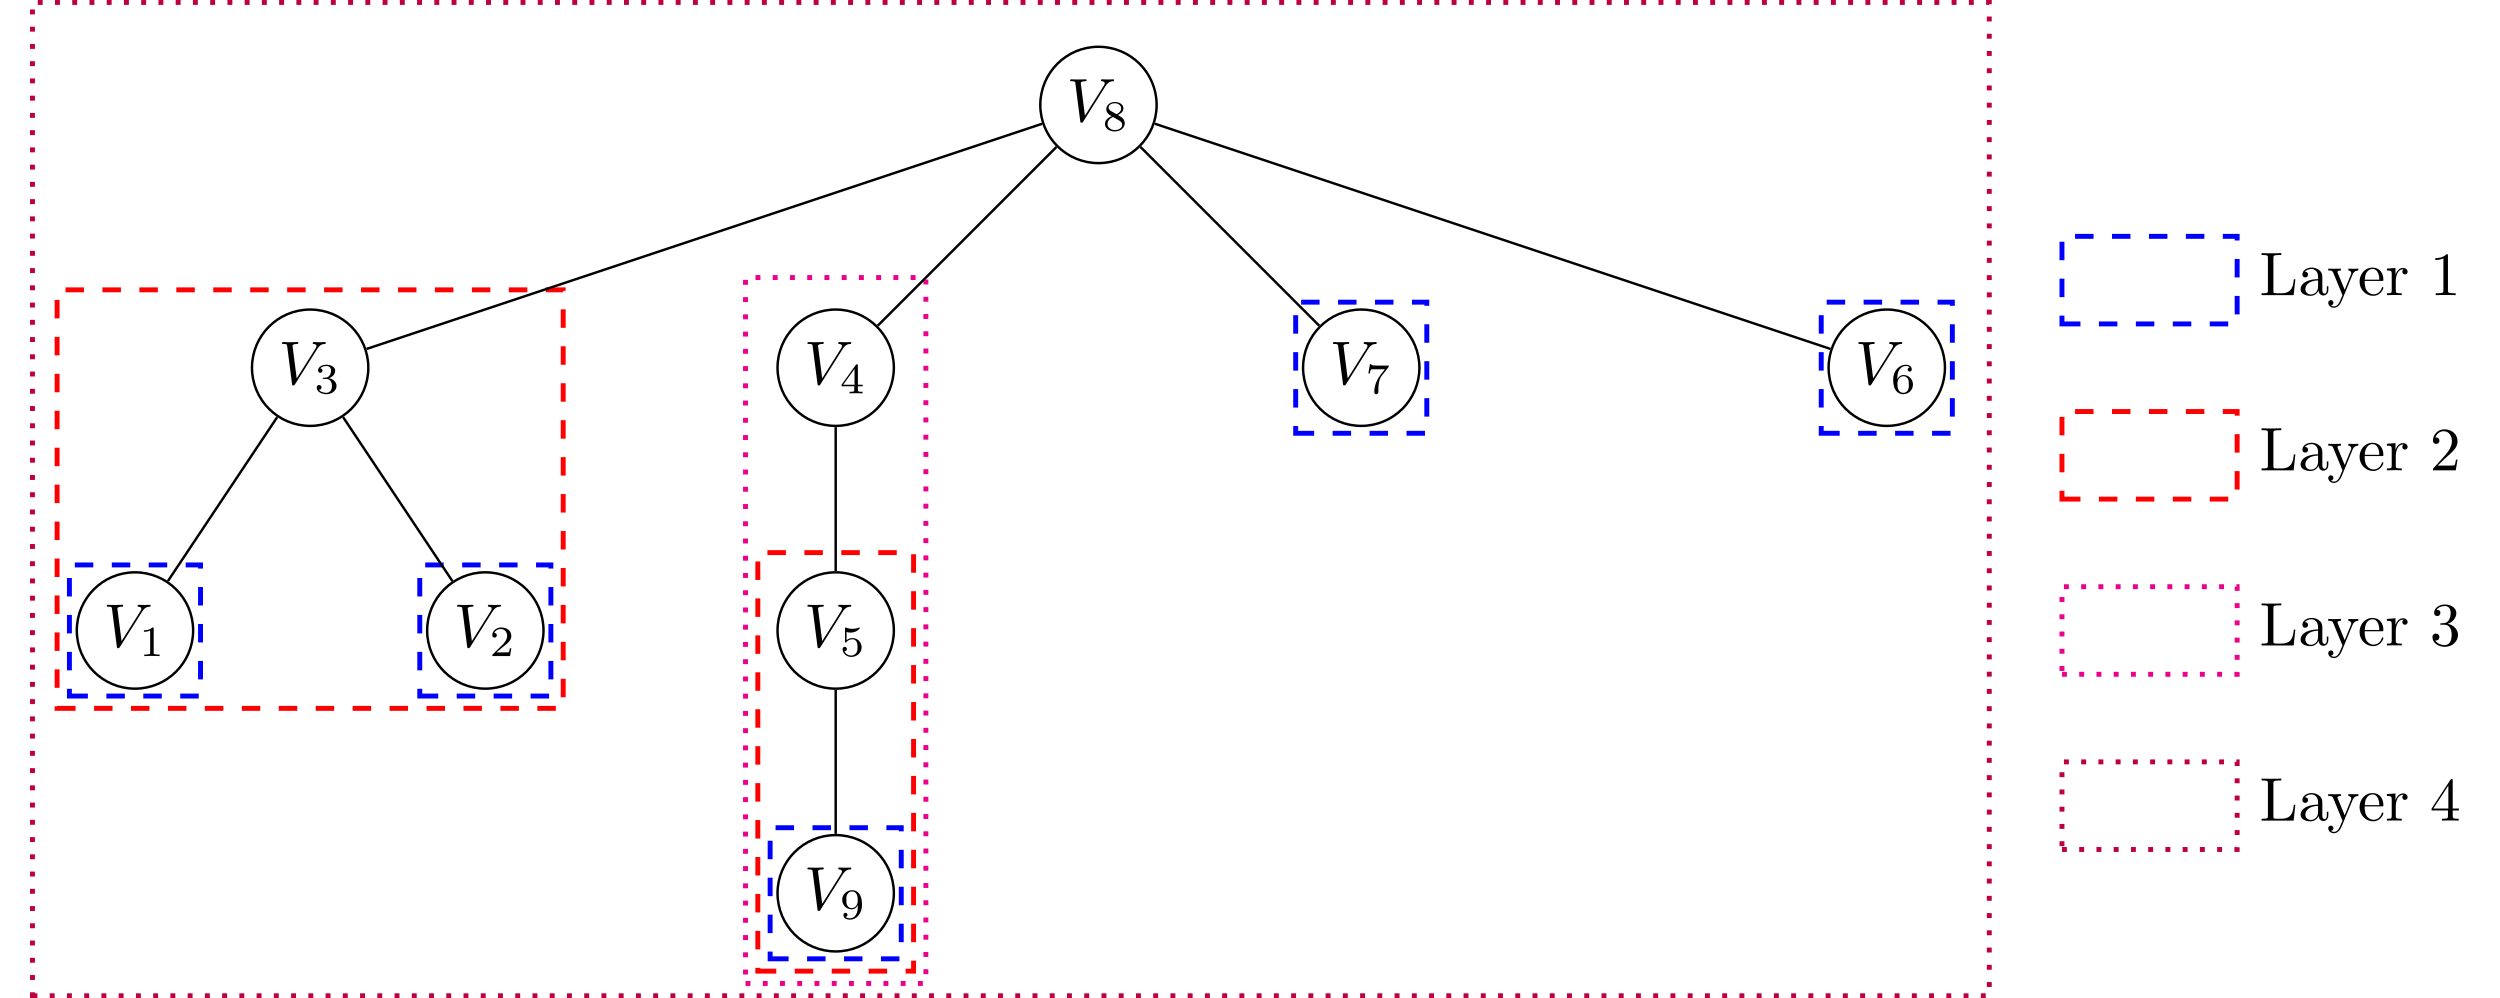 <?xml version="1.0" encoding="UTF-8"?>
<svg xmlns="http://www.w3.org/2000/svg" xmlns:xlink="http://www.w3.org/1999/xlink" width="1725.34pt" height="688.834pt" viewBox="0 0 1725.34 688.834" version="1.1">
<defs>
<g>
<symbol overflow="visible" id="glyph0-0">
<path style="stroke:none;" d=""/>
</symbol>
<symbol overflow="visible" id="glyph0-1">
<path style="stroke:none;" d="M 26.688 -24.172 C 28.766 -27.484 30.547 -27.609 32.125 -27.703 C 32.625 -27.75 32.672 -28.469 32.672 -28.5 C 32.672 -28.844 32.453 -29.016 32.125 -29.016 C 31.016 -29.016 29.781 -28.891 28.641 -28.891 C 27.234 -28.891 25.781 -29.016 24.422 -29.016 C 24.172 -29.016 23.625 -29.016 23.625 -28.203 C 23.625 -27.75 24 -27.703 24.297 -27.703 C 25.453 -27.609 26.25 -27.188 26.25 -26.297 C 26.25 -25.656 25.625 -24.719 25.625 -24.688 L 12.578 -3.953 L 9.688 -26.422 C 9.688 -27.141 10.656 -27.703 12.625 -27.703 C 13.219 -27.703 13.688 -27.703 13.688 -28.547 C 13.688 -28.938 13.344 -29.016 13.078 -29.016 C 11.391 -29.016 9.562 -28.891 7.812 -28.891 C 7.047 -28.891 6.25 -28.938 5.484 -28.938 C 4.719 -28.938 3.906 -29.016 3.188 -29.016 C 2.891 -29.016 2.375 -29.016 2.375 -28.203 C 2.375 -27.703 2.766 -27.703 3.438 -27.703 C 5.828 -27.703 5.859 -27.312 5.984 -26.25 L 9.344 -0.047 C 9.469 0.812 9.641 0.938 10.203 0.938 C 10.875 0.938 11.047 0.719 11.391 0.172 Z M 26.688 -24.172 "/>
</symbol>
<symbol overflow="visible" id="glyph1-0">
<path style="stroke:none;" d=""/>
</symbol>
<symbol overflow="visible" id="glyph1-1">
<path style="stroke:none;" d="M 10.562 -10.734 C 12.875 -11.859 14.359 -13.266 14.359 -15.312 C 14.359 -18.203 11.359 -19.75 8.469 -19.75 C 5.203 -19.75 2.531 -17.609 2.531 -14.781 C 2.531 -13.375 3.188 -12.375 3.719 -11.781 C 4.25 -11.156 4.453 -11.031 6.219 -9.984 C 4.547 -9.281 1.609 -7.672 1.609 -4.547 C 1.609 -1.25 5.031 0.594 8.422 0.594 C 12.188 0.594 15.281 -1.812 15.281 -5.031 C 15.281 -6.984 14.125 -8.656 12.406 -9.656 C 12.016 -9.906 10.969 -10.5 10.562 -10.734 Z M 5.703 -13.562 C 4.938 -14 4.109 -14.812 4.109 -15.906 C 4.109 -17.781 6.281 -18.875 8.422 -18.875 C 10.734 -18.875 12.781 -17.422 12.781 -15.312 C 12.781 -12.672 9.688 -11.328 9.641 -11.328 C 9.578 -11.328 9.516 -11.359 9.312 -11.484 Z M 7.172 -9.422 L 11.234 -7.078 C 12.016 -6.625 13.5 -5.734 13.5 -3.984 C 13.5 -1.75 11.031 -0.359 8.469 -0.359 C 5.734 -0.359 3.391 -2.109 3.391 -4.547 C 3.391 -6.75 5.031 -8.438 7.172 -9.422 Z M 7.172 -9.422 "/>
</symbol>
<symbol overflow="visible" id="glyph1-2">
<path style="stroke:none;" d="M 8.125 -9.938 C 10.438 -9.938 12.109 -8.328 12.109 -5.141 C 12.109 -1.453 9.969 -0.359 8.234 -0.359 C 7.047 -0.359 4.438 -0.688 3.188 -2.438 C 4.578 -2.5 4.906 -3.484 4.906 -4.109 C 4.906 -5.062 4.188 -5.734 3.266 -5.734 C 2.438 -5.734 1.609 -5.234 1.609 -4.016 C 1.609 -1.219 4.703 0.594 8.297 0.594 C 12.422 0.594 15.281 -2.172 15.281 -5.141 C 15.281 -7.469 13.375 -9.781 10.109 -10.469 C 13.234 -11.594 14.359 -13.828 14.359 -15.641 C 14.359 -17.984 11.656 -19.75 8.359 -19.75 C 5.062 -19.75 2.531 -18.141 2.531 -15.766 C 2.531 -14.75 3.188 -14.188 4.078 -14.188 C 5 -14.188 5.594 -14.859 5.594 -15.703 C 5.594 -16.562 5 -17.188 4.078 -17.25 C 5.109 -18.547 7.172 -18.875 8.266 -18.875 C 9.609 -18.875 11.484 -18.234 11.484 -15.641 C 11.484 -14.391 11.062 -13.031 10.281 -12.109 C 9.312 -10.969 8.469 -10.906 6.984 -10.828 C 6.25 -10.766 6.188 -10.766 6.031 -10.734 C 5.984 -10.734 5.734 -10.672 5.734 -10.344 C 5.734 -9.938 6 -9.938 6.516 -9.938 Z M 8.125 -9.938 "/>
</symbol>
<symbol overflow="visible" id="glyph1-3">
<path style="stroke:none;" d="M 9.969 -18.906 C 9.969 -19.719 9.906 -19.75 9.062 -19.75 C 7.172 -17.875 4.453 -17.844 3.234 -17.844 L 3.234 -16.766 C 3.953 -16.766 5.922 -16.766 7.547 -17.609 L 7.547 -2.438 C 7.547 -1.453 7.547 -1.078 4.578 -1.078 L 3.453 -1.078 L 3.453 0 C 3.984 -0.031 7.641 -0.125 8.734 -0.125 C 9.656 -0.125 13.406 -0.031 14.062 0 L 14.062 -1.078 L 12.938 -1.078 C 9.969 -1.078 9.969 -1.453 9.969 -2.438 Z M 9.969 -18.906 "/>
</symbol>
<symbol overflow="visible" id="glyph1-4">
<path style="stroke:none;" d="M 15.016 -5.406 L 14 -5.406 C 13.922 -4.75 13.625 -3 13.234 -2.703 C 13 -2.531 10.703 -2.531 10.281 -2.531 L 4.812 -2.531 C 7.938 -5.297 8.984 -6.125 10.766 -7.516 C 12.969 -9.281 15.016 -11.125 15.016 -13.953 C 15.016 -17.547 11.859 -19.75 8.062 -19.75 C 4.375 -19.75 1.875 -17.156 1.875 -14.422 C 1.875 -12.906 3.156 -12.75 3.453 -12.75 C 4.156 -12.75 5.031 -13.266 5.031 -14.328 C 5.031 -14.859 4.812 -15.906 3.266 -15.906 C 4.188 -18.016 6.219 -18.672 7.609 -18.672 C 10.578 -18.672 12.125 -16.359 12.125 -13.953 C 12.125 -11.359 10.281 -9.312 9.344 -8.234 L 2.172 -1.156 C 1.875 -0.891 1.875 -0.828 1.875 0 L 14.125 0 Z M 15.016 -5.406 "/>
</symbol>
<symbol overflow="visible" id="glyph1-5">
<path style="stroke:none;" d="M 15.734 -4.875 L 15.734 -5.953 L 12.422 -5.953 L 12.422 -19.203 C 12.422 -19.828 12.422 -20.047 11.781 -20.047 C 11.422 -20.047 11.297 -20.047 11 -19.625 L 1.156 -5.953 L 1.156 -4.875 L 9.906 -4.875 L 9.906 -2.438 C 9.906 -1.422 9.906 -1.078 7.5 -1.078 L 6.688 -1.078 L 6.688 0 C 8.172 -0.062 10.078 -0.125 11.156 -0.125 C 12.25 -0.125 14.156 -0.062 15.641 0 L 15.641 -1.078 L 14.844 -1.078 C 12.422 -1.078 12.422 -1.422 12.422 -2.438 L 12.422 -4.875 Z M 10.109 -16.828 L 10.109 -5.953 L 2.266 -5.953 Z M 10.109 -16.828 "/>
</symbol>
<symbol overflow="visible" id="glyph1-6">
<path style="stroke:none;" d="M 4.609 -16.594 C 6.125 -16.203 7.016 -16.203 7.5 -16.203 C 11.422 -16.203 13.734 -18.875 13.734 -19.328 C 13.734 -19.656 13.531 -19.75 13.375 -19.75 C 13.328 -19.75 13.266 -19.75 13.141 -19.656 C 12.422 -19.391 10.859 -18.797 8.656 -18.797 C 7.812 -18.797 6.25 -18.859 4.312 -19.594 C 4.016 -19.75 3.953 -19.75 3.922 -19.75 C 3.531 -19.75 3.531 -19.422 3.531 -18.938 L 3.531 -10.172 C 3.531 -9.656 3.531 -9.312 4.016 -9.312 C 4.281 -9.312 4.312 -9.359 4.609 -9.719 C 5.891 -11.359 7.703 -11.594 8.734 -11.594 C 10.531 -11.594 11.328 -10.172 11.484 -9.938 C 12.016 -8.953 12.188 -7.812 12.188 -6.094 C 12.188 -5.203 12.188 -3.453 11.297 -2.141 C 10.562 -1.078 9.281 -0.359 7.812 -0.359 C 5.891 -0.359 3.891 -1.422 3.156 -3.391 C 4.281 -3.297 4.844 -4.047 4.844 -4.844 C 4.844 -6.125 3.75 -6.359 3.359 -6.359 C 3.297 -6.359 1.875 -6.359 1.875 -4.75 C 1.875 -2.078 4.312 0.594 7.875 0.594 C 11.688 0.594 15.016 -2.234 15.016 -5.984 C 15.016 -9.344 12.453 -12.422 8.766 -12.422 C 7.469 -12.422 5.922 -12.109 4.609 -10.969 Z M 4.609 -16.594 "/>
</symbol>
<symbol overflow="visible" id="glyph1-7">
<path style="stroke:none;" d="M 12.422 -8.859 C 12.422 -1.484 8.766 -0.359 6.984 -0.359 C 6.328 -0.359 4.75 -0.422 3.953 -1.344 C 5.172 -1.453 5.266 -2.469 5.266 -2.734 C 5.266 -3.484 4.75 -4.141 3.859 -4.141 C 2.969 -4.141 2.438 -3.531 2.438 -2.672 C 2.438 -0.656 4.141 0.594 7.016 0.594 C 11.266 0.594 15.281 -3.422 15.281 -9.781 C 15.281 -17.156 12.016 -19.75 8.531 -19.75 C 7.547 -19.75 5.5 -19.594 3.812 -17.938 C 2.797 -16.953 1.609 -15.781 1.609 -13.109 C 1.609 -9.344 4.609 -6.547 8.094 -6.547 C 10.469 -6.547 11.75 -8.125 12.422 -9.453 Z M 8.234 -7.375 C 7.078 -7.375 5.984 -7.766 5.141 -9.125 C 4.453 -10.234 4.453 -11.484 4.453 -13.109 C 4.453 -14.844 4.453 -16.031 5.328 -17.219 C 6.031 -18.25 7.016 -18.875 8.562 -18.875 C 10.078 -18.875 10.969 -17.938 11.453 -17.156 C 12.25 -15.906 12.344 -13.828 12.344 -12.781 C 12.344 -8.922 10.109 -7.375 8.234 -7.375 Z M 8.234 -7.375 "/>
</symbol>
<symbol overflow="visible" id="glyph1-8">
<path style="stroke:none;" d="M 15.906 -17.953 C 16.203 -18.312 16.203 -18.375 16.203 -19.156 L 8.422 -19.156 C 7.219 -19.156 6.891 -19.172 5.828 -19.266 C 4.281 -19.391 4.219 -19.594 4.141 -20.094 L 3.125 -20.094 L 2.078 -13.734 L 3.094 -13.734 C 3.156 -14.188 3.453 -16.141 3.922 -16.438 C 4.156 -16.625 6.578 -16.625 7.016 -16.625 L 13.5 -16.625 C 12.547 -15.375 11.031 -13.531 10.406 -12.703 C 6.516 -7.578 6.156 -2.859 6.156 -1.094 C 6.156 -0.766 6.156 0.594 7.547 0.594 C 8.984 0.594 8.984 -0.75 8.984 -1.125 L 8.984 -2.312 C 8.984 -8.094 10.172 -10.734 11.453 -12.344 Z M 15.906 -17.953 "/>
</symbol>
<symbol overflow="visible" id="glyph1-9">
<path style="stroke:none;" d="M 4.453 -9.719 C 4.453 -12.156 4.672 -14.359 5.797 -16.172 C 6.812 -17.781 8.422 -18.875 10.312 -18.875 C 11.203 -18.875 12.406 -18.641 13 -17.844 C 12.25 -17.781 11.625 -17.281 11.625 -16.406 C 11.625 -15.672 12.125 -15.016 13.031 -15.016 C 13.922 -15.016 14.453 -15.609 14.453 -16.469 C 14.453 -18.203 13.203 -19.75 10.266 -19.75 C 5.984 -19.75 1.609 -15.812 1.609 -9.422 C 1.609 -1.719 5.234 0.594 8.5 0.594 C 12.125 0.594 15.281 -2.172 15.281 -6.062 C 15.281 -9.844 12.281 -12.641 8.797 -12.641 C 6.422 -12.641 5.109 -11.062 4.453 -9.719 Z M 8.5 -0.359 C 7.016 -0.359 5.859 -1.219 5.234 -2.531 C 4.781 -3.422 4.547 -4.906 4.547 -6.688 C 4.547 -9.578 6.281 -11.797 8.656 -11.797 C 10.016 -11.797 10.938 -11.266 11.688 -10.172 C 12.406 -9.047 12.422 -7.797 12.422 -6.062 C 12.422 -4.375 12.422 -3.125 11.625 -1.969 C 10.906 -0.922 9.969 -0.359 8.5 -0.359 Z M 8.5 -0.359 "/>
</symbol>
<symbol overflow="visible" id="glyph2-0">
<path style="stroke:none;" d=""/>
</symbol>
<symbol overflow="visible" id="glyph2-1">
<path style="stroke:none;" d="M 24.719 -10.969 L 23.656 -10.969 C 23.203 -6.625 22.609 -1.312 15.125 -1.312 L 11.641 -1.312 C 9.641 -1.312 9.562 -1.609 9.562 -3.016 L 9.562 -25.656 C 9.562 -27.109 9.562 -27.703 13.594 -27.703 L 15 -27.703 L 15 -29.016 C 13.469 -28.891 9.594 -28.891 7.859 -28.891 C 6.203 -28.891 2.891 -28.891 1.406 -29.016 L 1.406 -27.703 L 2.422 -27.703 C 5.688 -27.703 5.781 -27.234 5.781 -25.703 L 5.781 -3.312 C 5.781 -1.781 5.688 -1.312 2.422 -1.312 L 1.406 -1.312 L 1.406 0 L 23.531 0 Z M 24.719 -10.969 "/>
</symbol>
<symbol overflow="visible" id="glyph2-2">
<path style="stroke:none;" d="M 14.141 -3.234 C 14.312 -1.531 15.469 0.25 17.469 0.25 C 18.359 0.25 20.938 -0.344 20.938 -3.781 L 20.938 -6.156 L 19.875 -6.156 L 19.875 -3.781 C 19.875 -1.312 18.828 -1.062 18.359 -1.062 C 16.953 -1.062 16.781 -2.969 16.781 -3.188 L 16.781 -11.688 C 16.781 -13.469 16.781 -15.125 15.25 -16.703 C 13.594 -18.359 11.469 -19.031 9.438 -19.031 C 5.953 -19.031 3.016 -17.031 3.016 -14.234 C 3.016 -12.953 3.859 -12.234 4.969 -12.234 C 6.156 -12.234 6.922 -13.078 6.922 -14.188 C 6.922 -14.703 6.719 -16.094 4.766 -16.141 C 5.906 -17.625 7.984 -18.094 9.344 -18.094 C 11.422 -18.094 13.844 -16.438 13.844 -12.656 L 13.844 -11.094 C 11.688 -10.969 8.703 -10.828 6.031 -9.562 C 2.844 -8.109 1.781 -5.906 1.781 -4.031 C 1.781 -0.594 5.906 0.469 8.578 0.469 C 11.391 0.469 13.344 -1.234 14.141 -3.234 Z M 13.844 -10.203 L 13.844 -5.953 C 13.844 -1.906 10.797 -0.469 8.875 -0.469 C 6.797 -0.469 5.062 -1.953 5.062 -4.078 C 5.062 -6.422 6.844 -9.938 13.844 -10.203 Z M 13.844 -10.203 "/>
</symbol>
<symbol overflow="visible" id="glyph2-3">
<path style="stroke:none;" d="M 17.625 -14.281 C 18.734 -16.953 20.906 -17 21.578 -17 L 21.578 -18.312 C 20.609 -18.219 19.375 -18.188 18.391 -18.188 C 17.625 -18.188 15.641 -18.266 14.703 -18.312 L 14.703 -17 C 16.016 -16.953 16.703 -16.234 16.703 -15.172 C 16.703 -14.734 16.656 -14.656 16.438 -14.141 L 12.156 -3.703 L 7.438 -15.125 C 7.266 -15.547 7.188 -15.719 7.188 -15.891 C 7.188 -17 8.75 -17 9.562 -17 L 9.562 -18.312 C 8.453 -18.266 5.656 -18.188 4.922 -18.188 C 3.781 -18.188 2.078 -18.219 0.812 -18.312 L 0.812 -17 C 2.844 -17 3.656 -17 4.25 -15.5 L 10.625 0 C 10.406 0.547 9.812 1.953 9.562 2.5 C 8.625 4.844 7.438 7.781 4.719 7.781 C 4.5 7.781 3.531 7.781 2.719 7.016 C 4.031 6.844 4.375 5.906 4.375 5.219 C 4.375 4.125 3.562 3.438 2.594 3.438 C 1.734 3.438 0.812 4 0.812 5.266 C 0.812 7.188 2.594 8.703 4.719 8.703 C 7.391 8.703 9.141 6.281 10.156 3.859 Z M 17.625 -14.281 "/>
</symbol>
<symbol overflow="visible" id="glyph2-4">
<path style="stroke:none;" d="M 4.766 -10.703 C 5.016 -17.031 8.578 -18.094 10.031 -18.094 C 14.406 -18.094 14.828 -12.359 14.828 -10.703 Z M 4.719 -9.812 L 16.562 -9.812 C 17.5 -9.812 17.625 -9.812 17.625 -10.703 C 17.625 -14.906 15.344 -19.031 10.031 -19.031 C 5.094 -19.031 1.188 -14.656 1.188 -9.344 C 1.188 -3.656 5.656 0.469 10.531 0.469 C 15.719 0.469 17.625 -4.25 17.625 -5.062 C 17.625 -5.484 17.297 -5.562 17.078 -5.562 C 16.703 -5.562 16.609 -5.312 16.531 -4.969 C 15.047 -0.594 11.219 -0.594 10.797 -0.594 C 8.672 -0.594 6.969 -1.875 5.984 -3.438 C 4.719 -5.484 4.719 -8.281 4.719 -9.812 Z M 4.719 -9.812 "/>
</symbol>
<symbol overflow="visible" id="glyph2-5">
<path style="stroke:none;" d="M 7.094 -14.109 L 7.094 -18.781 L 1.188 -18.312 L 1.188 -17 C 4.156 -17 4.5 -16.703 4.5 -14.609 L 4.5 -3.234 C 4.5 -1.312 4.031 -1.312 1.188 -1.312 L 1.188 0 C 2.844 -0.047 4.844 -0.125 6.031 -0.125 C 7.734 -0.125 9.734 -0.125 11.422 0 L 11.422 -1.312 L 10.531 -1.312 C 7.391 -1.312 7.312 -1.781 7.312 -3.312 L 7.312 -9.859 C 7.312 -14.062 9.094 -17.844 12.328 -17.844 C 12.625 -17.844 12.703 -17.844 12.781 -17.797 C 12.656 -17.766 11.812 -17.25 11.812 -16.141 C 11.812 -14.953 12.703 -14.312 13.641 -14.312 C 14.406 -14.312 15.469 -14.828 15.469 -16.188 C 15.469 -17.547 14.141 -18.781 12.328 -18.781 C 9.219 -18.781 7.688 -15.938 7.094 -14.109 Z M 7.094 -14.109 "/>
</symbol>
<symbol overflow="visible" id="glyph2-6">
<path style="stroke:none;" d="M 12.484 -27.188 C 12.484 -28.203 12.484 -28.297 11.516 -28.297 C 8.875 -25.578 5.141 -25.578 3.781 -25.578 L 3.781 -24.266 C 4.625 -24.266 7.141 -24.266 9.344 -25.359 L 9.344 -3.359 C 9.344 -1.828 9.219 -1.312 5.391 -1.312 L 4.031 -1.312 L 4.031 0 C 5.516 -0.125 9.219 -0.125 10.922 -0.125 C 12.625 -0.125 16.312 -0.125 17.797 0 L 17.797 -1.312 L 16.438 -1.312 C 12.625 -1.312 12.484 -1.781 12.484 -3.359 Z M 12.484 -27.188 "/>
</symbol>
<symbol overflow="visible" id="glyph2-7">
<path style="stroke:none;" d="M 5.391 -3.266 L 9.906 -7.641 C 16.531 -13.516 19.078 -15.797 19.078 -20.047 C 19.078 -24.891 15.25 -28.297 10.062 -28.297 C 5.266 -28.297 2.125 -24.391 2.125 -20.609 C 2.125 -18.219 4.25 -18.219 4.375 -18.219 C 5.094 -18.219 6.578 -18.734 6.578 -20.484 C 6.578 -21.578 5.828 -22.688 4.328 -22.688 C 4 -22.688 3.906 -22.688 3.781 -22.641 C 4.766 -25.406 7.047 -26.984 9.516 -26.984 C 13.375 -26.984 15.203 -23.531 15.203 -20.047 C 15.203 -16.656 13.078 -13.297 10.75 -10.656 L 2.594 -1.578 C 2.125 -1.109 2.125 -1.016 2.125 0 L 17.891 0 L 19.078 -7.391 L 18.016 -7.391 C 17.797 -6.125 17.5 -4.25 17.078 -3.609 C 16.781 -3.266 13.984 -3.266 13.047 -3.266 Z M 5.391 -3.266 "/>
</symbol>
<symbol overflow="visible" id="glyph2-8">
<path style="stroke:none;" d="M 12.328 -14.953 C 15.797 -16.094 18.266 -19.078 18.266 -22.438 C 18.266 -25.922 14.531 -28.297 10.453 -28.297 C 6.156 -28.297 2.938 -25.75 2.938 -22.516 C 2.938 -21.109 3.859 -20.312 5.094 -20.312 C 6.422 -20.312 7.266 -21.234 7.266 -22.469 C 7.266 -24.594 5.266 -24.594 4.625 -24.594 C 5.953 -26.688 8.75 -27.234 10.281 -27.234 C 12.016 -27.234 14.359 -26.297 14.359 -22.469 C 14.359 -21.969 14.281 -19.5 13.172 -17.625 C 11.891 -15.594 10.453 -15.469 9.391 -15.422 C 9.047 -15.375 8.031 -15.297 7.734 -15.297 C 7.391 -15.25 7.094 -15.203 7.094 -14.781 C 7.094 -14.312 7.391 -14.312 8.109 -14.312 L 9.984 -14.312 C 13.469 -14.312 15.047 -11.422 15.047 -7.266 C 15.047 -1.484 12.109 -0.25 10.234 -0.25 C 8.406 -0.25 5.219 -0.984 3.734 -3.484 C 5.219 -3.266 6.547 -4.203 6.547 -5.828 C 6.547 -7.344 5.391 -8.203 4.156 -8.203 C 3.141 -8.203 1.781 -7.609 1.781 -5.734 C 1.781 -1.875 5.734 0.938 10.359 0.938 C 15.547 0.938 19.422 -2.938 19.422 -7.266 C 19.422 -10.75 16.734 -14.062 12.328 -14.953 Z M 12.328 -14.953 "/>
</symbol>
<symbol overflow="visible" id="glyph2-9">
<path style="stroke:none;" d="M 12.484 -7.016 L 12.484 -3.312 C 12.484 -1.781 12.406 -1.312 9.266 -1.312 L 8.375 -1.312 L 8.375 0 C 10.109 -0.125 12.328 -0.125 14.109 -0.125 C 15.891 -0.125 18.141 -0.125 19.875 0 L 19.875 -1.312 L 18.984 -1.312 C 15.844 -1.312 15.766 -1.781 15.766 -3.312 L 15.766 -7.016 L 20.016 -7.016 L 20.016 -8.328 L 15.766 -8.328 L 15.766 -27.656 C 15.766 -28.5 15.766 -28.766 15.078 -28.766 C 14.703 -28.766 14.578 -28.766 14.234 -28.25 L 1.188 -8.328 L 1.188 -7.016 Z M 12.75 -8.328 L 2.375 -8.328 L 12.75 -24.172 Z M 12.75 -8.328 "/>
</symbol>
</g>
<clipPath id="clip1">
  <path d="M 20 0 L 1375 0 L 1375 688.836 L 20 688.836 Z M 20 0 "/>
</clipPath>
</defs>
<g id="surface1">
<path style="fill:none;stroke-width:0.797;stroke-linecap:butt;stroke-linejoin:miter;stroke:rgb(0%,0%,100%);stroke-opacity:1;stroke-dasharray:2.989,2.989;stroke-miterlimit:10;" d="M -166.515 -95.649 L -145.299 -95.649 L -145.299 -74.433 L -166.515 -74.433 Z M -166.515 -95.649 " transform="matrix(4.265,0,0,-4.265,758.091,72.429)"/>
<path style="fill:none;stroke-width:0.797;stroke-linecap:butt;stroke-linejoin:miter;stroke:rgb(0%,0%,100%);stroke-opacity:1;stroke-dasharray:2.989,2.989;stroke-miterlimit:10;" d="M -109.822 -95.649 L -88.606 -95.649 L -88.606 -74.433 L -109.822 -74.433 Z M -109.822 -95.649 " transform="matrix(4.265,0,0,-4.265,758.091,72.429)"/>
<path style="fill:none;stroke-width:0.797;stroke-linecap:butt;stroke-linejoin:miter;stroke:rgb(0%,0%,100%);stroke-opacity:1;stroke-dasharray:2.989,2.989;stroke-miterlimit:10;" d="M -53.129 -138.169 L -31.912 -138.169 L -31.912 -116.953 L -53.129 -116.953 Z M -53.129 -138.169 " transform="matrix(4.265,0,0,-4.265,758.091,72.429)"/>
<path style="fill:none;stroke-width:0.797;stroke-linecap:butt;stroke-linejoin:miter;stroke:rgb(0%,0%,100%);stroke-opacity:1;stroke-dasharray:2.989,2.989;stroke-miterlimit:10;" d="M 31.912 -53.129 L 53.128 -53.129 L 53.128 -31.912 L 31.912 -31.912 Z M 31.912 -53.129 " transform="matrix(4.265,0,0,-4.265,758.091,72.429)"/>
<path style="fill:none;stroke-width:0.797;stroke-linecap:butt;stroke-linejoin:miter;stroke:rgb(0%,0%,100%);stroke-opacity:1;stroke-dasharray:2.989,2.989;stroke-miterlimit:10;" d="M 116.952 -53.129 L 138.169 -53.129 L 138.169 -31.912 L 116.952 -31.912 Z M 116.952 -53.129 " transform="matrix(4.265,0,0,-4.265,758.091,72.429)"/>
<path style="fill:none;stroke-width:0.797;stroke-linecap:butt;stroke-linejoin:miter;stroke:rgb(100%,0%,0%);stroke-opacity:1;stroke-dasharray:2.989,2.989;stroke-miterlimit:10;" d="M -168.508 -97.641 L -86.613 -97.641 L -86.613 -29.919 L -168.508 -29.919 Z M -168.508 -97.641 " transform="matrix(4.265,0,0,-4.265,758.091,72.429)"/>
<path style="fill:none;stroke-width:0.797;stroke-linecap:butt;stroke-linejoin:miter;stroke:rgb(100%,0%,0%);stroke-opacity:1;stroke-dasharray:2.989,2.989;stroke-miterlimit:10;" d="M -55.121 -140.161 L -29.919 -140.161 L -29.919 -72.439 L -55.121 -72.439 Z M -55.121 -140.161 " transform="matrix(4.265,0,0,-4.265,758.091,72.429)"/>
<path style="fill:none;stroke-width:0.797;stroke-linecap:butt;stroke-linejoin:miter;stroke:rgb(92.549%,0%,54.9%);stroke-opacity:1;stroke-dasharray:0.797,1.993;stroke-miterlimit:10;" d="M -57.113 -142.154 L -27.927 -142.154 L -27.927 -27.927 L -57.113 -27.927 Z M -57.113 -142.154 " transform="matrix(4.265,0,0,-4.265,758.091,72.429)"/>
<g clip-path="url(#clip1)" clip-rule="nonzero">
<path style="fill:none;stroke-width:0.797;stroke-linecap:butt;stroke-linejoin:miter;stroke:rgb(75%,0%,25%);stroke-opacity:1;stroke-dasharray:0.797,1.993;stroke-miterlimit:10;" d="M -172.493 -144.147 L 144.146 -144.147 L 144.146 16.586 L -172.493 16.586 Z M -172.493 -144.147 " transform="matrix(4.265,0,0,-4.265,758.091,72.429)"/>
</g>
<path style="fill:none;stroke-width:0.399;stroke-linecap:butt;stroke-linejoin:miter;stroke:rgb(0%,0%,0%);stroke-opacity:1;stroke-miterlimit:10;" d="M 9.412 -0 C 9.412 5.198 5.199 9.413 -0 9.413 C -5.199 9.413 -9.412 5.198 -9.412 -0 C -9.412 -5.198 -5.199 -9.413 -0 -9.413 C 5.199 -9.413 9.412 -5.198 9.412 -0 Z M 9.412 -0 " transform="matrix(4.265,0,0,-4.265,758.091,72.429)"/>
<g style="fill:rgb(0%,0%,0%);fill-opacity:1;">
  <use xlink:href="#glyph0-1" x="736.172" y="83.76"/>
</g>
<g style="fill:rgb(0%,0%,0%);fill-opacity:1;">
  <use xlink:href="#glyph1-1" x="760.953" y="90.131"/>
</g>
<path style="fill:none;stroke-width:0.399;stroke-linecap:butt;stroke-linejoin:miter;stroke:rgb(0%,0%,0%);stroke-opacity:1;stroke-miterlimit:10;" d="M -118.148 -42.52 C -118.148 -37.321 -122.362 -33.108 -127.56 -33.108 C -132.759 -33.108 -136.973 -37.321 -136.973 -42.52 C -136.973 -47.719 -132.759 -51.933 -127.56 -51.933 C -122.362 -51.933 -118.148 -47.719 -118.148 -42.52 Z M -118.148 -42.52 " transform="matrix(4.265,0,0,-4.265,758.091,72.429)"/>
<g style="fill:rgb(0%,0%,0%);fill-opacity:1;">
  <use xlink:href="#glyph0-1" x="192.195" y="265.082"/>
</g>
<g style="fill:rgb(0%,0%,0%);fill-opacity:1;">
  <use xlink:href="#glyph1-2" x="216.976" y="271.458"/>
</g>
<path style="fill:none;stroke-width:0.399;stroke-linecap:butt;stroke-linejoin:miter;stroke:rgb(0%,0%,0%);stroke-opacity:1;stroke-miterlimit:10;" d="M -9.118 -3.039 L -118.442 -39.481 " transform="matrix(4.265,0,0,-4.265,758.091,72.429)"/>
<path style="fill:none;stroke-width:0.399;stroke-linecap:butt;stroke-linejoin:miter;stroke:rgb(0%,0%,0%);stroke-opacity:1;stroke-miterlimit:10;" d="M -146.495 -85.041 C -146.495 -79.842 -150.709 -75.628 -155.907 -75.628 C -161.106 -75.628 -165.32 -79.842 -165.32 -85.041 C -165.32 -90.239 -161.106 -94.453 -155.907 -94.453 C -150.709 -94.453 -146.495 -90.239 -146.495 -85.041 Z M -146.495 -85.041 " transform="matrix(4.265,0,0,-4.265,758.091,72.429)"/>
<g style="fill:rgb(0%,0%,0%);fill-opacity:1;">
  <use xlink:href="#glyph0-1" x="71.309" y="446.409"/>
</g>
<g style="fill:rgb(0%,0%,0%);fill-opacity:1;">
  <use xlink:href="#glyph1-3" x="96.094" y="452.781"/>
</g>
<path style="fill:none;stroke-width:0.399;stroke-linecap:butt;stroke-linejoin:miter;stroke:rgb(0%,0%,0%);stroke-opacity:1;stroke-miterlimit:10;" d="M -132.892 -50.517 L -150.576 -77.043 " transform="matrix(4.265,0,0,-4.265,758.091,72.429)"/>
<path style="fill:none;stroke-width:0.399;stroke-linecap:butt;stroke-linejoin:miter;stroke:rgb(0%,0%,0%);stroke-opacity:1;stroke-miterlimit:10;" d="M -89.801 -85.041 C -89.801 -79.842 -94.016 -75.628 -99.214 -75.628 C -104.412 -75.628 -108.627 -79.842 -108.627 -85.041 C -108.627 -90.239 -104.412 -94.453 -99.214 -94.453 C -94.016 -94.453 -89.801 -90.239 -89.801 -85.041 Z M -89.801 -85.041 " transform="matrix(4.265,0,0,-4.265,758.091,72.429)"/>
<g style="fill:rgb(0%,0%,0%);fill-opacity:1;">
  <use xlink:href="#glyph0-1" x="313.077" y="446.409"/>
</g>
<g style="fill:rgb(0%,0%,0%);fill-opacity:1;">
  <use xlink:href="#glyph1-4" x="337.862" y="452.781"/>
</g>
<path style="fill:none;stroke-width:0.399;stroke-linecap:butt;stroke-linejoin:miter;stroke:rgb(0%,0%,0%);stroke-opacity:1;stroke-miterlimit:10;" d="M -122.229 -50.517 L -104.545 -77.043 " transform="matrix(4.265,0,0,-4.265,758.091,72.429)"/>
<path style="fill:none;stroke-width:0.399;stroke-linecap:butt;stroke-linejoin:miter;stroke:rgb(0%,0%,0%);stroke-opacity:1;stroke-miterlimit:10;" d="M -33.108 -42.52 C -33.108 -37.321 -37.321 -33.108 -42.521 -33.108 C -47.719 -33.108 -51.932 -37.321 -51.932 -42.52 C -51.932 -47.719 -47.719 -51.933 -42.521 -51.933 C -37.321 -51.933 -33.108 -47.719 -33.108 -42.52 Z M -33.108 -42.52 " transform="matrix(4.265,0,0,-4.265,758.091,72.429)"/>
<g style="fill:rgb(0%,0%,0%);fill-opacity:1;">
  <use xlink:href="#glyph0-1" x="554.845" y="265.082"/>
</g>
<g style="fill:rgb(0%,0%,0%);fill-opacity:1;">
  <use xlink:href="#glyph1-5" x="579.63" y="271.458"/>
</g>
<path style="fill:none;stroke-width:0.399;stroke-linecap:butt;stroke-linejoin:miter;stroke:rgb(0%,0%,0%);stroke-opacity:1;stroke-miterlimit:10;" d="M -6.797 -6.797 L -35.724 -35.724 " transform="matrix(4.265,0,0,-4.265,758.091,72.429)"/>
<path style="fill:none;stroke-width:0.399;stroke-linecap:butt;stroke-linejoin:miter;stroke:rgb(0%,0%,0%);stroke-opacity:1;stroke-miterlimit:10;" d="M -33.108 -85.041 C -33.108 -79.842 -37.321 -75.628 -42.521 -75.628 C -47.719 -75.628 -51.932 -79.842 -51.932 -85.041 C -51.932 -90.239 -47.719 -94.453 -42.521 -94.453 C -37.321 -94.453 -33.108 -90.239 -33.108 -85.041 Z M -33.108 -85.041 " transform="matrix(4.265,0,0,-4.265,758.091,72.429)"/>
<g style="fill:rgb(0%,0%,0%);fill-opacity:1;">
  <use xlink:href="#glyph0-1" x="554.845" y="446.409"/>
</g>
<g style="fill:rgb(0%,0%,0%);fill-opacity:1;">
  <use xlink:href="#glyph1-6" x="579.63" y="452.781"/>
</g>
<path style="fill:none;stroke-width:0.399;stroke-linecap:butt;stroke-linejoin:miter;stroke:rgb(0%,0%,0%);stroke-opacity:1;stroke-miterlimit:10;" d="M -42.521 -52.132 L -42.521 -75.428 " transform="matrix(4.265,0,0,-4.265,758.091,72.429)"/>
<path style="fill:none;stroke-width:0.399;stroke-linecap:butt;stroke-linejoin:miter;stroke:rgb(0%,0%,0%);stroke-opacity:1;stroke-miterlimit:10;" d="M -33.108 -127.561 C -33.108 -122.362 -37.321 -118.148 -42.521 -118.148 C -47.719 -118.148 -51.932 -122.362 -51.932 -127.561 C -51.932 -132.759 -47.719 -136.973 -42.521 -136.973 C -37.321 -136.973 -33.108 -132.759 -33.108 -127.561 Z M -33.108 -127.561 " transform="matrix(4.265,0,0,-4.265,758.091,72.429)"/>
<g style="fill:rgb(0%,0%,0%);fill-opacity:1;">
  <use xlink:href="#glyph0-1" x="554.845" y="627.736"/>
</g>
<g style="fill:rgb(0%,0%,0%);fill-opacity:1;">
  <use xlink:href="#glyph1-7" x="579.63" y="634.108"/>
</g>
<path style="fill:none;stroke-width:0.399;stroke-linecap:butt;stroke-linejoin:miter;stroke:rgb(0%,0%,0%);stroke-opacity:1;stroke-miterlimit:10;" d="M -42.521 -94.652 L -42.521 -117.949 " transform="matrix(4.265,0,0,-4.265,758.091,72.429)"/>
<path style="fill:none;stroke-width:0.399;stroke-linecap:butt;stroke-linejoin:miter;stroke:rgb(0%,0%,0%);stroke-opacity:1;stroke-miterlimit:10;" d="M 51.933 -42.52 C 51.933 -37.321 47.719 -33.108 42.52 -33.108 C 37.322 -33.108 33.108 -37.321 33.108 -42.52 C 33.108 -47.719 37.322 -51.933 42.52 -51.933 C 47.719 -51.933 51.933 -47.719 51.933 -42.52 Z M 51.933 -42.52 " transform="matrix(4.265,0,0,-4.265,758.091,72.429)"/>
<g style="fill:rgb(0%,0%,0%);fill-opacity:1;">
  <use xlink:href="#glyph0-1" x="917.494" y="265.082"/>
</g>
<g style="fill:rgb(0%,0%,0%);fill-opacity:1;">
  <use xlink:href="#glyph1-8" x="942.28" y="271.458"/>
</g>
<path style="fill:none;stroke-width:0.399;stroke-linecap:butt;stroke-linejoin:miter;stroke:rgb(0%,0%,0%);stroke-opacity:1;stroke-miterlimit:10;" d="M 6.796 -6.797 L 35.723 -35.724 " transform="matrix(4.265,0,0,-4.265,758.091,72.429)"/>
<path style="fill:none;stroke-width:0.399;stroke-linecap:butt;stroke-linejoin:miter;stroke:rgb(0%,0%,0%);stroke-opacity:1;stroke-miterlimit:10;" d="M 136.973 -42.52 C 136.973 -37.321 132.76 -33.108 127.56 -33.108 C 122.362 -33.108 118.148 -37.321 118.148 -42.52 C 118.148 -47.719 122.362 -51.933 127.56 -51.933 C 132.76 -51.933 136.973 -47.719 136.973 -42.52 Z M 136.973 -42.52 " transform="matrix(4.265,0,0,-4.265,758.091,72.429)"/>
<g style="fill:rgb(0%,0%,0%);fill-opacity:1;">
  <use xlink:href="#glyph0-1" x="1280.148" y="265.082"/>
</g>
<g style="fill:rgb(0%,0%,0%);fill-opacity:1;">
  <use xlink:href="#glyph1-9" x="1304.929" y="271.458"/>
</g>
<path style="fill:none;stroke-width:0.399;stroke-linecap:butt;stroke-linejoin:miter;stroke:rgb(0%,0%,0%);stroke-opacity:1;stroke-miterlimit:10;" d="M 9.118 -3.039 L 118.443 -39.481 " transform="matrix(4.265,0,0,-4.265,758.091,72.429)"/>
<path style="fill:none;stroke-width:0.797;stroke-linecap:butt;stroke-linejoin:miter;stroke:rgb(0%,0%,100%);stroke-opacity:1;stroke-dasharray:2.989,2.989;stroke-miterlimit:10;" d="M 155.908 -35.433 L 184.254 -35.433 L 184.254 -21.26 L 155.908 -21.26 Z M 155.908 -35.433 " transform="matrix(4.265,0,0,-4.265,758.091,72.429)"/>
<g style="fill:rgb(0%,0%,0%);fill-opacity:1;">
  <use xlink:href="#glyph2-1" x="1559.388" y="203.699"/>
  <use xlink:href="#glyph2-2" x="1585.942" y="203.699"/>
</g>
<g style="fill:rgb(0%,0%,0%);fill-opacity:1;">
  <use xlink:href="#glyph2-3" x="1605.995" y="203.699"/>
</g>
<g style="fill:rgb(0%,0%,0%);fill-opacity:1;">
  <use xlink:href="#glyph2-4" x="1627.229" y="203.699"/>
  <use xlink:href="#glyph2-5" x="1646.11" y="203.699"/>
</g>
<g style="fill:rgb(0%,0%,0%);fill-opacity:1;">
  <use xlink:href="#glyph2-6" x="1676.942" y="203.699"/>
</g>
<path style="fill:none;stroke-width:0.797;stroke-linecap:butt;stroke-linejoin:miter;stroke:rgb(100%,0%,0%);stroke-opacity:1;stroke-dasharray:2.989,2.989;stroke-miterlimit:10;" d="M 155.908 -63.781 L 184.254 -63.781 L 184.254 -49.607 L 155.908 -49.607 Z M 155.908 -63.781 " transform="matrix(4.265,0,0,-4.265,758.091,72.429)"/>
<g style="fill:rgb(0%,0%,0%);fill-opacity:1;">
  <use xlink:href="#glyph2-1" x="1559.388" y="324.581"/>
  <use xlink:href="#glyph2-2" x="1585.942" y="324.581"/>
</g>
<g style="fill:rgb(0%,0%,0%);fill-opacity:1;">
  <use xlink:href="#glyph2-3" x="1605.995" y="324.581"/>
</g>
<g style="fill:rgb(0%,0%,0%);fill-opacity:1;">
  <use xlink:href="#glyph2-4" x="1627.229" y="324.581"/>
  <use xlink:href="#glyph2-5" x="1646.11" y="324.581"/>
</g>
<g style="fill:rgb(0%,0%,0%);fill-opacity:1;">
  <use xlink:href="#glyph2-7" x="1676.942" y="324.581"/>
</g>
<path style="fill:none;stroke-width:0.797;stroke-linecap:butt;stroke-linejoin:miter;stroke:rgb(92.549%,0%,54.9%);stroke-opacity:1;stroke-dasharray:0.797,1.993;stroke-miterlimit:10;" d="M 155.908 -92.127 L 184.254 -92.127 L 184.254 -77.954 L 155.908 -77.954 Z M 155.908 -92.127 " transform="matrix(4.265,0,0,-4.265,758.091,72.429)"/>
<g style="fill:rgb(0%,0%,0%);fill-opacity:1;">
  <use xlink:href="#glyph2-1" x="1559.388" y="445.467"/>
  <use xlink:href="#glyph2-2" x="1585.942" y="445.467"/>
</g>
<g style="fill:rgb(0%,0%,0%);fill-opacity:1;">
  <use xlink:href="#glyph2-3" x="1605.995" y="445.467"/>
</g>
<g style="fill:rgb(0%,0%,0%);fill-opacity:1;">
  <use xlink:href="#glyph2-4" x="1627.229" y="445.467"/>
  <use xlink:href="#glyph2-5" x="1646.11" y="445.467"/>
</g>
<g style="fill:rgb(0%,0%,0%);fill-opacity:1;">
  <use xlink:href="#glyph2-8" x="1676.942" y="445.467"/>
</g>
<path style="fill:none;stroke-width:0.797;stroke-linecap:butt;stroke-linejoin:miter;stroke:rgb(75%,0%,25%);stroke-opacity:1;stroke-dasharray:0.797,1.993;stroke-miterlimit:10;" d="M 155.908 -120.474 L 184.254 -120.474 L 184.254 -106.301 L 155.908 -106.301 Z M 155.908 -120.474 " transform="matrix(4.265,0,0,-4.265,758.091,72.429)"/>
<g style="fill:rgb(0%,0%,0%);fill-opacity:1;">
  <use xlink:href="#glyph2-1" x="1559.388" y="566.349"/>
  <use xlink:href="#glyph2-2" x="1585.942" y="566.349"/>
</g>
<g style="fill:rgb(0%,0%,0%);fill-opacity:1;">
  <use xlink:href="#glyph2-3" x="1605.995" y="566.349"/>
</g>
<g style="fill:rgb(0%,0%,0%);fill-opacity:1;">
  <use xlink:href="#glyph2-4" x="1627.229" y="566.349"/>
  <use xlink:href="#glyph2-5" x="1646.11" y="566.349"/>
</g>
<g style="fill:rgb(0%,0%,0%);fill-opacity:1;">
  <use xlink:href="#glyph2-9" x="1676.942" y="566.349"/>
</g>
</g>
</svg>
